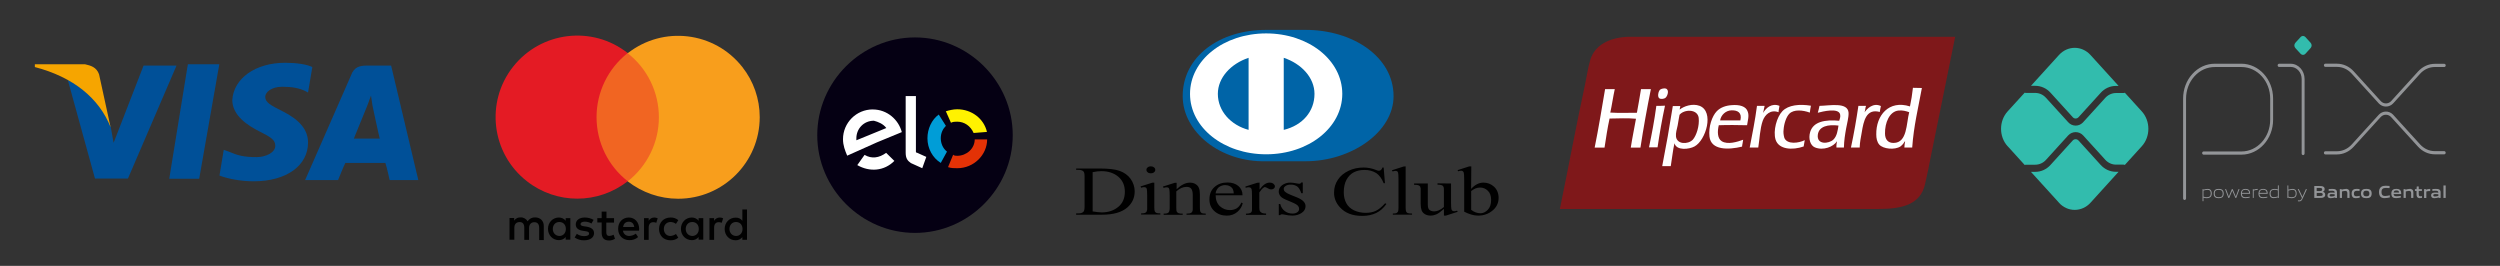 <svg xmlns="http://www.w3.org/2000/svg" id="Camada_1" data-name="Camada 1" width="815.66" height="86.75" viewBox="0 0 815.66 86.75"><rect x="0" y="0" width="815.66" height="86.75" fill="#333333" stroke="none"/><defs><style>      .cls-1 {        fill: #010101;      }      .cls-2 {        fill: #009dd7;      }      .cls-3 {        fill: #32bcad;      }      .cls-4 {        fill: #fff200;      }      .cls-5 {        fill: #fff;      }      .cls-6 {        fill: #050013;      }      .cls-7 {        fill: #e33206;      }      .cls-8 {        fill: #f89e1c;      }      .cls-9 {        fill: #f6a500;      }      .cls-10 {        fill: #939598;      }      .cls-11 {        fill: #005098;      }      .cls-12 {        fill: #f16522;      }      .cls-13 {        fill: #e41b24;      }      .cls-14 {        fill: #7f181a;      }      .cls-15 {        fill: #0064a7;      }    </style></defs><g><path class="cls-14" d="M544.39,12.01h-13.42c-5.89.3-10.69,2.67-12.14,7.59-.73,2.55-1.15,5.4-1.7,8.02-2.91,13.48-5.47,27.33-8.2,40.56h104.08c8.08,0,13.6-1.7,15.06-8.08.73-3.22,1.4-6.38,2-9.59,2.55-12.69,5.22-25.38,7.83-38.5h-93.51Z"></path><path class="cls-5" d="M543.35,31.93c.55-.36,1.28-2.13.49-2.85-.24-.24-.73-.3-1.34-.18-.55.12-.91.3-1.09.61-.36.49-.67,1.94-.12,2.49.49.49,1.7.24,2.06-.06ZM535.4,29.08c-.43,2.61-.85,5.16-1.34,7.71-2.91,0-5.83.12-8.68-.06.55-2.49.91-5.16,1.46-7.65h-3.16c-1.09,6.38-2.13,12.81-3.4,19.07h3.22c.49-3.22.97-6.44,1.64-9.47,2.73-.06,6.01-.18,8.62.06-.55,3.16-1.21,6.19-1.7,9.41h3.16c.97-6.38,2.13-12.75,3.4-19.07h-3.22c0,.06,0,0,0,0ZM580.58,34.54c-2.49-1.03-4.43.67-5.34,2.31.18-.73.3-1.52.49-2.31h-2.49c-.61,4.74-1.52,9.11-2.37,13.6h2.79c.43-2.61.55-6.19,1.46-8.74.73-2,2.55-3.76,5.16-2.79,0-.79.24-1.34.3-2.06h0ZM582.16,44.93c-.24-.85-.36-1.7-.24-2.61.12-1.88.85-4.19,1.88-5.22,1.46-1.46,4.37-1.21,6.68-.36.06-.79.24-1.46.36-2.25-3.76-.61-7.35-.24-9.29,1.76-1.88,1.94-3.1,6.44-2.25,9.29,1.03,3.28,5.53,3.52,9.17,2.25.12-.67.24-1.4.36-2.06-1.94.97-5.77,1.52-6.68-.79h0ZM613.67,34.6c-2.49-1.21-4.55.85-5.34,2.06.24-.61.24-1.52.49-2.13h-2.49c-.67,4.55-1.46,9.11-2.43,13.6h2.85c.06-1.82.36-3.16.67-4.92.61-3.76,1.46-7.89,5.89-6.68.12-.61.18-1.34.36-1.94h0ZM540.44,34.54c-.06,0-.06.12-.06.18-.61,4.61-1.46,8.99-2.37,13.36h2.79c.67-4.55,1.46-9.11,2.43-13.6,0,.06-2.79.06-2.79.06ZM565.09,34.3c-2,.12-3.76.73-4.98,2-1.52,1.58-2.73,5.04-2.37,8.26.49,4.49,6.13,4.37,10.63,3.28.06-.79.3-1.46.36-2.25-1.82.67-5.04,1.7-6.98.49-1.46-.91-1.46-3.22-.97-5.22,3.04-.12,6.19-.06,9.23,0,.18-1.4.73-2.98.24-4.37-.55-1.88-2.79-2.37-5.16-2.19h0ZM567.83,39.28h-6.62c.3-1.82,1.88-3.22,3.7-3.28,2-.06,3.52.73,2.91,3.28h0ZM554.53,34.54c-2.37-.91-5.28.18-6.5,1.21q0,.06-.06.06s.06,0,.06-.06c0-.43.18-.73.18-1.15h-2.43c-1.03,6.56-2.19,13.12-3.46,19.61h2.79c.43-2.49.67-5.16,1.21-7.47.67,2.49,4.8,2,6.56,1.03,3.7-2,6.5-11.36,1.64-13.24h0ZM552.28,45.59c-1.52,1.58-5.22,1.58-5.47-1.09-.12-1.15.3-2.37.55-3.58s.36-2.37.61-3.46c1.46-1.82,5.83-2,6.25.97.3,2.61-.73,5.83-1.94,7.17ZM624.12,28.65c-.24,2.13-.55,4.13-.97,6.07-6.86-2.19-11.11,2.91-10.99,9.17,0,1.21.24,2.43.97,3.28,1.28,1.46,5.04,1.82,6.92.61.36-.24.73-.67.97-.97.18-.24.49-.85.55-.67-.12.67-.24,1.28-.24,2h2.55c.49-7.04,2-13.06,3.16-19.43l-2.91-.06h0ZM617.86,46.63c-1.88.06-2.85-1.15-2.85-3.1-.06-3.4,1.4-7.17,4.43-7.47,1.4-.12,2.43.18,3.46.55-.97,3.76-.61,9.96-5.04,10.02ZM593.63,34.54c-.12.79-.36,1.46-.55,2.25,1.64-.43,6.8-1.7,7.29.55.18.73-.12,1.52-.3,2.06-4.68-.43-8.44.3-9.47,3.64-.67,2.25.06,4.43,1.52,5.04,2.73,1.15,6.07-.18,7.23-2-.12.61-.24,1.28-.18,2.06h2.43c.06-2.31.36-4.19.73-6.25.3-1.76.85-3.52.79-5.1-.24-3.58-6.13-2.31-9.47-2.25h0ZM598.19,45.53c-1.46,1.4-5.53,1.82-5.1-1.58.36-2.79,3.4-3.4,6.74-2.98-.24,1.52-.49,3.46-1.64,4.55h0Z"></path></g><g><path class="cls-15" d="M426,52.61c14.81,0,28.67-9.48,28.67-21.24,0-12.89-13.38-21.62-28.67-21.62h-12.9c-15.29,0-27.23,8.72-27.23,21.62,0,11.76,12.42,21.62,27.23,21.24h12.9Z"></path><path class="cls-5" d="M418.84,42.37v-23.51c5.73,1.9,10.03,6.45,10.03,11.76,0,5.69-3.82,10.24-10.03,11.76M397.34,30.62c0-5.31,4.3-9.86,10.03-11.76v23.51c-5.73-1.52-10.03-6.07-10.03-11.76M413.1,10.9c-13.86,0-24.84,8.72-24.84,19.72s10.99,19.72,24.84,19.72,24.84-8.72,24.84-19.72-10.99-19.72-24.84-19.72"></path><path d="M351.11,70.06v-.43h.72c.78,0,1.37-.19,1.73-.62.18-.24.3-.81.3-1.66v-9.72c0-.95-.12-1.52-.42-1.75-.36-.33-.9-.47-1.61-.47h-.72v-.43h7.7c2.87,0,5.02.24,6.45.76,1.49.52,2.75,1.42,3.58,2.56.9,1.23,1.37,2.7,1.37,4.12,0,2.09-.78,3.84-2.39,5.26-1.79,1.56-4.54,2.37-8.24,2.37h-8.48ZM356.48,68.97c1.19.19,2.15.33,2.99.33,2.15,0,3.94-.62,5.38-1.8s2.15-2.84,2.15-4.93-.72-3.7-2.15-4.93c-1.43-1.19-3.28-1.8-5.49-1.8-.84,0-1.79.09-2.87.33v12.8h0ZM376.61,59.58v8.15c0,.62.06,1.04.18,1.28.12.19.3.38.54.47s.66.14,1.25.14v.38h-6.27v-.38c.6,0,1.08-.05,1.25-.14.24-.09.42-.28.54-.47.18-.43.24-.85.18-1.28v-3.93c0-1.09-.06-1.8-.12-2.13-.06-.24-.18-.43-.3-.47-.12-.09-.36-.14-.6-.14s-.6.05-.96.19l-.18-.43,3.88-1.23h.6ZM375.48,54.27c.42,0,.72.09,1.02.33s.42.47.42.81-.12.57-.42.81-.6.33-1.02.33c-.36,0-.78-.09-1.02-.33-.3-.24-.42-.47-.42-.81s.12-.57.42-.81.6-.33,1.02-.33ZM383.9,61.72c1.49-1.42,2.93-2.13,4.3-2.13.72,0,1.31.14,1.79.43.6.33,1.02.85,1.19,1.37.18.43.3,1.14.3,2.04v4.36c0,.66.06,1.09.18,1.33.12.19.3.33.48.43.24.09.66.14,1.25.14v.38h-6.27v-.38h.24c.6,0,1.02-.09,1.25-.24s.42-.38.48-.66c.06-.09.06-.47.06-1.04v-4.17c0-.9-.18-1.61-.48-1.99-.3-.43-.84-.62-1.55-.62-1.13,0-2.21.47-3.34,1.47v5.36c0,.66.06,1.14.18,1.28.12.19.3.38.54.47.42.14.9.19,1.37.14v.38h-6.21v-.38h.3c.66,0,1.08-.14,1.31-.38.24-.28.36-.76.36-1.52v-3.79c0-1.23-.06-1.94-.12-2.23-.06-.28-.18-.43-.3-.52s-.36-.14-.6-.14-.6.05-.96.19l-.24-.43,3.88-1.23h.6v2.09h0ZM396.62,63.71c0,1.52.48,2.7,1.37,3.56.96.85,2.03,1.28,3.28,1.28.84,0,1.55-.19,2.21-.57.6-.38,1.13-1,1.55-1.9l.42.24c-.24,1.04-.78,1.99-1.73,2.8-.9.81-2.21,1.28-3.52,1.23-1.55,0-2.87-.47-3.94-1.42-1.08-.95-1.67-2.23-1.67-3.84,0-1.75.54-3.08,1.67-4.08s2.51-1.47,4.24-1.47c1.43,0,2.63.38,3.52,1.14.9.76,1.37,1.75,1.37,3.03h-8.78ZM396.62,63.09h5.91c0-.47-.12-.95-.3-1.37-.42-.81-1.37-1.33-2.51-1.33-.78,0-1.43.24-2.09.71-.54.52-.96,1.23-1.02,1.99h0ZM410.95,59.58v2.28c1.08-1.52,2.15-2.28,3.28-2.28.54,0,.96.14,1.25.38s.48.52.48.85c0,.28-.12.52-.36.71s-.54.28-.9.28c-.3,0-.72-.14-1.08-.38-.42-.24-.72-.38-.9-.38s-.36.05-.54.24c-.42.28-.84.81-1.31,1.52v4.88c0,.57.06,1,.24,1.28.12.19.36.38.66.52s.78.19,1.31.19v.43h-6.57v-.38c.66,0,1.13-.09,1.43-.24.24-.14.42-.33.48-.57.06-.14.06-.47.06-1.09v-3.93c0-1.19-.06-1.9-.12-2.13s-.18-.38-.36-.52c-.18-.09-.42-.14-.6-.14-.36,0-.66.05-.96.19l-.12-.43,3.88-1.23.72-.05h0ZM425.05,59.58v3.46h-.48c-.36-1.09-.84-1.85-1.37-2.23-.6-.38-1.37-.62-2.15-.57-.66,0-1.19.14-1.61.43s-.6.57-.6.9c0,.43.12.76.48,1.04.3.28.9.62,1.73.95l2.03.81c1.91.76,2.87,1.71,2.87,2.89,0,.9-.42,1.66-1.31,2.23-.84.57-1.85.85-2.99.85-.78,0-1.67-.09-2.69-.33-.24-.05-.48-.09-.78-.09-.24,0-.42.09-.48.28h-.48v-3.65h.48c.24,1.04.78,1.8,1.49,2.32.66.52,1.55.81,2.51.81.66,0,1.13-.14,1.55-.43.42-.28.6-.66.6-1.09,0-.52-.24-.95-.66-1.28s-1.37-.81-2.69-1.33c-1.37-.52-2.27-1-2.63-1.42-.42-.47-.66-1.04-.66-1.61,0-.85.36-1.52,1.08-2.09.78-.57,1.79-.9,2.81-.85.48,0,1.13.09,1.85.24.48.09.78.14.96.14.12,0,.24-.05.36-.09.06-.05.18-.19.3-.33h.48v.05ZM451.44,54.65l.42,5.12h-.42c-.6-1.52-1.43-2.65-2.45-3.32-1.08-.66-2.45-1.04-3.88-1-1.25,0-2.39.24-3.4.76s-1.79,1.33-2.39,2.42c-.6,1.09-.9,2.51-.9,4.12,0,1.37.3,2.56.84,3.56s1.37,1.75,2.51,2.32c1.13.52,2.45.81,3.76.81s2.33-.19,3.28-.62,1.97-1.23,3.11-2.51l.42.24c-.96,1.33-2.03,2.32-3.34,2.94s-2.75.95-4.54.95c-3.17,0-5.55-.9-7.29-2.8-1.31-1.42-1.97-3.13-1.91-4.88,0-1.52.42-2.89,1.25-4.12.78-1.23,2.03-2.23,3.52-2.94s3.11-1.04,4.9-1.04c1.37,0,2.75.28,4.06.81.24.14.54.19.84.24.24,0,.48-.09.66-.19.24-.19.42-.47.54-.85h.42ZM458.61,54.27v13.51c0,.62.06,1.04.18,1.28s.3.38.54.47.72.14,1.37.14v.38h-6.27v-.38c.6,0,1.02-.05,1.19-.14s.36-.28.48-.47.18-.66.18-1.28v-9.24c0-1.14-.06-1.85-.12-2.13-.06-.28-.18-.43-.3-.52-.18-.09-.36-.14-.54-.14-.24,0-.54.05-.96.19l-.24-.38,3.82-1.23.66-.05h0ZM473.42,59.87v6.16c0,1.19.06,1.9.12,2.18.06.28.18.43.36.57.12.09.36.14.54.14.36,0,.66-.09.96-.19l.18.38-3.82,1.23h-.66v-2.18c-1.08.95-1.91,1.56-2.51,1.8s-1.19.38-1.85.38-1.31-.14-1.85-.47c-.54-.33-.9-.76-1.08-1.28-.18-.52-.3-1.23-.3-2.18v-4.55c.06-.33-.06-.66-.18-1-.12-.19-.3-.33-.6-.43s-.72-.14-1.37-.14v-.43h4.48v6.83c0,.95.18,1.56.6,1.85.42.28.9.43,1.49.43.42,0,.84-.09,1.37-.28.66-.28,1.31-.71,1.79-1.14v-5.78c0-.57-.12-.95-.42-1.19-.24-.19-.84-.33-1.67-.33v-.43l4.42.05h0ZM479.99,61.62c1.25-1.37,2.57-2.04,4-2.04,1.31,0,2.45.43,3.46,1.33.96.9,1.49,2.13,1.49,3.65,0,1.8-.78,3.27-2.27,4.36-1.73,1.37-4.3,1.8-6.63,1.09-.84-.24-1.61-.57-2.33-.95v-10.52c0-1.14-.06-1.85-.12-2.13-.06-.28-.18-.43-.36-.57s-.36-.14-.54-.14c-.24,0-.6.05-.96.19l-.18-.38,3.82-1.23h.66l-.06,7.35h0ZM479.99,62.33v6.12c.48.38.96.66,1.49.85.54.19,1.02.28,1.55.28.84,0,1.67-.38,2.39-1.14.72-.76,1.08-1.8,1.08-3.22,0-1.33-.36-2.32-1.08-2.99-.72-.71-1.55-1.04-2.51-1.04-.48,0-1.02.09-1.49.28-.36.14-.84.43-1.43.85Z"></path></g><g><path class="cls-6" d="M298.53,12.21c17.46,0,31.89,14.43,31.89,31.89s-14.43,31.89-31.89,31.89-31.89-14.43-31.89-31.89,14.43-31.89,31.89-31.89Z"></path><path class="cls-5" d="M284.76,35.7c-5.37,0-9.72,4.35-9.72,9.72,0,2.02.66,3.69,1.37,5.37l9.72-4.35,4.05-1.67,4.05-1.67c-1.06-4.05-4.76-7.39-9.47-7.39ZM279.4,45.77v-.66c0-3.04,2.33-5.72,5.72-5.72,1.37.35,3.04,1.01,4.05,2.38l-9.77,4ZM291.8,52.5c-3.34,3.34-8.05,3.69-12.1,1.37l2.38-3.34c2.33,1.37,4.71,1.01,7.04-.66l2.68,2.63h0ZM295.49,49.82v-18.47h3.34v18.12q0,.35.35.35l3.04,1.37-1.32,3.69-3.69-1.67c-1.01-.71-1.72-1.42-1.72-3.39h0Z"></path><path class="cls-2" d="M308.96,49.46c-1.32-1.01-2.02-2.68-2.02-4.35s.66-3.04,1.67-4.05l-2.33-3.69c-2.33,1.67-3.69,4.71-3.69,7.74,0,3.34,1.67,6.38,4.35,8.05l2.02-3.69Z"></path><path class="cls-4" d="M310.27,40.05c.66-.35,1.32-.35,2.02-.35,2.33,0,4.35,1.37,5.37,3.69l4.35-.35c-1.01-4.35-5.01-7.39-9.72-7.39-1.32,0-2.68.35-3.69.66l1.67,3.75h0Z"></path><path class="cls-7" d="M318.02,45.46c0,3.04-2.68,5.37-5.72,5.37-.35,0-1.01,0-1.32-.35l-1.67,4.05c1.01.35,2.02.35,3.04.35,5.37,0,9.72-4.35,9.72-9.41h-4.05Z"></path></g><g><path class="cls-11" d="M55.22,58.32l6.07-37.35h10.26l-6.56,37.35h-9.78ZM101.91,21.88c-1.88-.91-5.16-1.4-8.87-1.4-9.78,0-16.82,5.16-17.25,12.14,0,5.16,5.16,8.38,8.87,10.26,3.76,1.88,5.16,2.79,5.16,4.68,0,2.31-3.28,3.7-6.07,3.7-4.19,0-6.07-.49-9.35-1.88l-1.4-.49-1.4,8.38c2.31.91,6.56,1.88,11.17,1.88,10.75,0,17.73-5.16,17.73-12.63,0-4.19-2.79-7.47-8.38-10.26-3.7-1.88-5.59-2.79-5.59-4.68,0-1.4,1.88-3.28,5.59-3.28,3.28,0,5.59.49,7.47,1.4l.91.49,1.4-8.32h0ZM127.6,21.4h-7.95c-2.37,0-4.19.49-5.16,3.28l-14.94,34.07h10.75s1.88-4.68,2.37-5.59h13.06c.49,1.4,1.4,5.59,1.4,5.59h9.35l-8.87-37.35h0ZM115.45,45.2c.91-2.31,4.19-10.26,4.19-10.26,0,0,.91-2.31,1.4-3.76l.49,3.28s1.88,8.87,2.37,10.75h-8.44ZM46.84,21.4l-9.78,25.2-.91-5.1c-1.88-6.07-7.47-12.14-14.03-15.42l8.87,32.18h10.75l15.85-36.86s-10.75,0-10.75,0Z"></path><path class="cls-9" d="M27.71,20.97H11.37v.91c12.63,3.28,21.01,10.26,24.71,19.61l-3.76-17.25c-.85-2.37-2.73-2.85-4.61-3.28Z"></path></g><g><path class="cls-1" d="M177.42,78.21v-4.45c0-1.67-1.06-2.78-2.78-2.83-1.01-.05-1.92.4-2.48,1.27-.51-.81-1.37-1.32-2.33-1.27-.76,0-1.52.2-2.07,1.06v-.86h-1.52v7.09h1.57v-3.9c0-1.21.66-1.87,1.72-1.87s1.52.66,1.52,1.87v3.95h1.57v-3.9c0-1.21.71-1.87,1.72-1.87,1.06,0,1.57.66,1.57,1.87v3.95h1.52v-.1ZM200.4,71.17h-2.53v-2.13h-1.57v2.13h-1.42v1.42h1.42v3.24c0,1.62.61,2.63,2.43,2.63.66,0,1.37-.2,1.92-.56l-.46-1.32c-.46.25-.96.4-1.37.4-.76,0-1.01-.46-1.01-1.16v-3.19h2.53v-1.47h.05ZM213.51,70.97c-.91,0-1.47.4-1.87,1.06v-.86h-1.52v7.09h1.52v-3.95c0-1.16.51-1.82,1.52-1.82.3,0,.66.05.96.2l.46-1.47c-.35-.15-.71-.25-1.06-.25M193.67,71.73c-.86-.51-1.87-.76-2.88-.76-1.77,0-2.94.86-2.94,2.28,0,1.16.86,1.87,2.43,2.07l.71.1c.86.1,1.21.35,1.21.76,0,.56-.56.86-1.62.86s-1.82-.35-2.38-.76l-.71,1.21c.91.61,1.97.96,3.09.91,2.02,0,3.24-.96,3.24-2.33,0-1.21-.91-1.87-2.48-2.13l-.71-.1c-.66-.1-1.21-.2-1.21-.71s.51-.81,1.37-.81c.76,0,1.52.2,2.18.61l.71-1.21ZM234.86,70.97c-.86,0-1.47.4-1.87,1.06v-.86h-1.52v7.09h1.52v-3.95c0-1.16.51-1.82,1.52-1.82.3,0,.66.05.96.2l.46-1.47c-.3-.15-.71-.25-1.06-.25M215.02,74.71c0,2.13,1.47,3.69,3.75,3.69,1.06,0,1.77-.25,2.53-.86l-.76-1.21c-.51.4-1.16.61-1.82.66-1.21,0-2.13-.91-2.13-2.28s.91-2.23,2.13-2.28c.66,0,1.27.2,1.82.61l.76-1.21c-.71-.61-1.62-.91-2.53-.86-2.23,0-3.75,1.57-3.75,3.75M229.45,74.71v-3.54h-1.52v.86c-.51-.71-1.37-1.06-2.23-1.06-1.97,0-3.54,1.57-3.54,3.69s1.57,3.69,3.54,3.69c.86.05,1.67-.35,2.23-1.01v.86h1.52v-3.49ZM223.73,74.71c0-1.27.81-2.28,2.13-2.28s2.13.96,2.13,2.28-.86,2.28-2.13,2.28c-1.32-.05-2.13-1.06-2.13-2.28M205.16,70.97c-2.07,0-3.49,1.52-3.49,3.69s1.52,3.69,3.64,3.69c1.06.05,2.07-.3,2.88-1.01l-.76-1.11c-.61.46-1.32.71-2.07.76-1.01,0-1.87-.46-2.13-1.72h5.26c0-.2.05-.4.05-.61-.05-2.18-1.42-3.69-3.39-3.69M205.16,72.34c1.01,0,1.62.61,1.77,1.72h-3.64c.15-1.01.76-1.72,1.87-1.72M243.72,74.71v-6.38h-1.52v3.69c-.51-.71-1.37-1.06-2.23-1.01-1.97,0-3.54,1.57-3.54,3.69s1.57,3.69,3.54,3.69c.86.05,1.67-.35,2.23-1.01v.86h1.52v-3.54h0ZM238,74.71c0-1.27.81-2.28,2.13-2.28s2.13.96,2.13,2.28-.86,2.28-2.13,2.28c-1.32-.05-2.13-1.06-2.13-2.28M186.08,74.71v-3.54h-1.52v.86c-.51-.71-1.37-1.06-2.23-1.06-1.97,0-3.54,1.57-3.54,3.69s1.57,3.69,3.54,3.69c1.01,0,1.72-.4,2.23-1.01v.86h1.52v-3.49ZM180.36,74.71c0-1.27.81-2.28,2.13-2.28s2.13.96,2.13,2.28-.86,2.28-2.13,2.28c-1.32-.05-2.13-1.06-2.13-2.28"></path><path class="cls-12" d="M193.16,17.27h23.28v41.85h-23.28V17.27h0Z"></path><path class="cls-13" d="M194.63,38.22c0-8.15,3.75-15.89,10.17-20.9-11.54-9.11-28.29-7.09-37.4,4.45-9.11,11.54-7.09,28.29,4.5,37.35,9.67,7.59,23.23,7.59,32.9,0-6.43-5.01-10.17-12.75-10.17-20.9"></path><path class="cls-8" d="M247.87,38.22c0,14.73-11.94,26.62-26.62,26.62-5.97,0-11.74-2.02-16.45-5.67,6.43-5.06,10.17-12.75,10.17-20.9s-3.75-15.89-10.17-20.9c11.54-9.06,28.29-7.09,37.4,4.5,3.64,4.61,5.67,10.37,5.67,16.35"></path></g><g><path class="cls-10" d="M749.73,65.67h0v-.31c.15.02.29.03.39.03.38,0,.61-.12.82-.59l.1-.23-1.37-2.87h.35l1.17,2.48h.02l1.11-2.48h.35l-1.47,3.22c-.27.58-.56.78-1.09.78-.13,0-.25-.01-.38-.03ZM718.6,61.71h.25l.03.17c.46-.13.93-.22,1.41-.25.33-.02.66.08.92.3.3.28.41.73.41,1.22s-.15,1-.58,1.26c-.32.18-.68.27-1.05.26-.37,0-.73-.06-1.08-.18v1.15h-.3s0-3.92,0-3.92ZM718.91,62.17v1.98c.34.13.69.2,1.05.19.9,0,1.33-.34,1.33-1.21,0-.82-.35-1.19-1.03-1.19-.46.02-.91.1-1.35.23h0ZM712.27,64.71v-32.55c0-3.04,1.07-5.89,3.03-8.04s4.55-3.33,7.3-3.33h8.73c5.68.03,10.3,5.12,10.3,11.37v6.93c0,6.27-4.63,11.37-10.33,11.37h-12.34c-.27,0-.48-.24-.48-.52,0-.28.21-.52.48-.52h12.34c5.17,0,9.38-4.63,9.38-10.32v-6.93c0-5.67-4.19-10.29-9.34-10.3h-8.73c-2.5-.01-4.86,1.06-6.63,3.01s-2.75,4.54-2.75,7.3v32.55c0,.28-.21.52-.48.52-.27,0-.48-.24-.48-.52h0s0,0,0,0ZM740.89,64.36c-.3-.28-.41-.73-.41-1.21,0-.51.15-1,.58-1.26.32-.18.69-.27,1.05-.26.37,0,.73.07,1.08.18v-1.32h.3v4.08h-.25l-.03-.17c-.46.14-.93.22-1.41.25-.03,0-.07,0-.1,0-.3,0-.59-.11-.82-.3h0ZM742.14,61.93c-.9,0-1.33.34-1.33,1.21,0,.83.35,1.19,1.03,1.19.46-.02.91-.1,1.35-.22v-1.99c-.33-.13-.68-.19-1.03-.19h-.02ZM793.47,64.45c-.2-.17-.3-.43-.29-.69-.02-.33.16-.64.44-.78.27-.14.64-.15.98-.15.27,0,.64.02.95.04v-.05c0-.45-.27-.6-1-.6-.28,0-.63.02-.96.05v-.58c.37-.03.78-.06,1.12-.06.46,0,.92.04,1.22.27s.36.56.36.98v1.7h-.58s-.02-.17-.02-.17c-.46.14-.94.23-1.42.25-.03,0-.06,0-.09,0-.25,0-.49-.07-.7-.21h0ZM793.89,63.71c0,.27.15.39.56.39.37-.01.74-.07,1.1-.17v-.56c-.3-.03-.61-.05-.94-.05-.53,0-.72.12-.72.39h0ZM759.65,64.45c-.21-.2-.31-.49-.28-.78.03-.29.19-.55.44-.69.27-.14.64-.15.98-.15.27,0,.64.02.94.04v-.05c0-.45-.27-.6-1-.6-.28,0-.63.02-.96.05v-.58c.37-.03.78-.06,1.12-.06.46,0,.92.04,1.22.27s.36.56.36.98v1.7h-.58s-.02-.17-.02-.17c-.46.14-.94.23-1.42.25-.03,0-.06,0-.09,0-.25,0-.49-.07-.7-.21h0ZM760.06,63.71c0,.27.15.39.56.39.37-.01.74-.07,1.09-.17v-.56c-.3-.03-.61-.05-.94-.05-.53,0-.72.12-.72.39h0ZM747.7,64.66c-.4,0-.79-.08-1.17-.22l-.02.14h-.21v-4.08h.3v1.37c.45-.13.91-.21,1.38-.24.33-.02.66.08.92.29.3.28.41.73.41,1.22s-.15,1-.58,1.26c-.31.17-.65.26-.99.26-.02,0-.04,0-.06,0h0ZM746.62,62.17v1.98c.34.13.69.2,1.05.2.9,0,1.33-.34,1.33-1.21,0-.82-.35-1.19-1.03-1.19-.46.02-.91.1-1.35.23h0ZM789.47,64.66h0,0ZM788.62,64.25c-.14-.26-.21-.56-.19-.87v-1.08h-.53v-.6h.53l.08-.87h.64v.87h1.03v.6h-1.03v.92c0,.19.01.37.07.55.08.19.25.27.48.27.17,0,.35-.02.52-.06v.57c-.25.06-.5.09-.75.1-.35,0-.67-.11-.84-.41h0ZM776.73,64.25c-.42-.39-.55-.98-.55-1.63,0-.57.17-1.26.72-1.65.43-.31.96-.37,1.5-.37.39,0,.8.03,1.23.07v.7c-.38-.03-.84-.06-1.2-.06-1.01,0-1.44.42-1.44,1.32s.4,1.32,1.14,1.32c.53-.02,1.06-.1,1.58-.23v.69c-.56.14-1.13.22-1.71.24-.44,0-.91-.08-1.27-.4h0ZM737.27,64.34c-.3-.29-.41-.71-.41-1.19s.14-.95.49-1.23c.3-.21.66-.31,1.02-.29.37-.02.73.07,1.04.28.38.28.46.77.46,1.32h-2.68c.01.59.19,1.11,1.2,1.11.45-.01.91-.07,1.35-.17v.3c-.45.1-.91.16-1.37.18h0c-.5,0-.82-.08-1.08-.31h0ZM737.19,62.93h2.34c-.03-.65-.33-1.01-1.17-1.01-.84,0-1.12.41-1.17,1.01h0ZM770.8,64.35c-.36-.26-.49-.69-.49-1.21s.13-.96.49-1.22c.32-.23.73-.3,1.25-.3s.93.07,1.25.3c.36.26.49.7.49,1.21s-.13.96-.49,1.22c-.32.24-.74.3-1.25.3s-.94-.07-1.25-.3h0ZM771.06,63.12c0,.65.3.93,1,.93s.99-.23.99-.89-.29-.94-.99-.94-1,.24-1,.89h0ZM768.63,64.66h0,0ZM731.53,64.34c-.3-.29-.41-.71-.41-1.19s.14-.95.49-1.23c.3-.21.66-.31,1.02-.29.37-.02.73.07,1.04.28.38.28.45.77.45,1.32h-2.67c.01.59.19,1.11,1.2,1.11.45-.01.9-.07,1.35-.17v.3c-.45.1-.91.16-1.37.18h0c-.5,0-.83-.08-1.09-.31h0ZM731.45,62.93h2.34c-.03-.65-.33-1.01-1.17-1.01-.84,0-1.12.41-1.17,1.01h0ZM722.72,64.35c-.33-.26-.47-.67-.47-1.2s.14-.95.47-1.21c.29-.23.7-.31,1.17-.31s.86.07,1.16.31c.34.26.46.69.46,1.2s-.13.96-.46,1.21c-.3.24-.7.31-1.16.31s-.87-.07-1.17-.31h0ZM722.58,63.12c0,.85.4,1.23,1.31,1.23s1.3-.31,1.3-1.18-.4-1.23-1.3-1.23c-.9,0-1.31.31-1.31,1.19h0ZM767.66,64.35c-.32-.28-.41-.73-.41-1.22,0-.45.13-.95.53-1.23.33-.23.73-.28,1.15-.28.31,0,.61.02.91.06v.62c-.26-.03-.58-.05-.83-.05-.69,0-1.02.24-1.02.9,0,.62.24.89.81.89.37-.01.73-.06,1.09-.15v.59c-.42.11-.84.17-1.27.18-.33,0-.7-.05-.97-.3h0ZM780.63,64.33c-.29-.26-.42-.71-.42-1.2,0-.44.13-.93.49-1.21.32-.25.73-.3,1.14-.3.37,0,.81.05,1.13.29.42.32.46.82.46,1.41h-2.48c.02.44.23.72.96.72.47-.01.93-.06,1.39-.15v.56c-.52.11-1.04.17-1.57.19-.43,0-.82-.06-1.11-.32h0ZM780.96,62.81h1.76c-.02-.47-.27-.67-.87-.67-.61,0-.84.24-.88.67h0ZM790.89,64.58v-2.87h.59l.03.18c.42-.16.85-.24,1.29-.26.03,0,.06,0,.09,0v.7h-.25c-.35,0-.69.05-1.02.15v2.12h-.73ZM755.07,64.59v-3.9h1.51c.71,0,1.14.01,1.5.25.25.17.39.46.36.77,0,.41-.15.68-.56.86v.02c.46.11.75.37.75.92.03.32-.12.62-.38.79h0c-.37.27-.82.28-1.64.28h-1.55ZM755.86,63.94h1.01c.7,0,.96-.09.96-.5,0-.45-.36-.5-.97-.5h-1v1.01ZM755.86,62.34h.83c.69,0,.96-.09.96-.52,0-.46-.35-.5-.97-.5h0s-.83,0-.83,0v1.02ZM784.2,64.58v-2.87h.59l.03.18c.45-.15.92-.23,1.4-.26.32-.03.64.08.89.29.21.2.28.49.28.9v1.76h-.72v-1.58c0-.52-.24-.71-.68-.71-.36.02-.72.08-1.07.18v2.11h-.73ZM763.39,64.58v-2.87h.59l.03.18c.45-.15.92-.23,1.39-.26.32-.03.64.08.89.29.21.2.28.49.28.9v1.76h-.72v-1.58c0-.52-.24-.71-.68-.71-.36.02-.72.08-1.07.18v2.11h-.73ZM729.33,64.58l-1.01-2.38h-.02l-.99,2.38h-.28l-1.07-2.87h.33l.89,2.41h.02l.97-2.41h.28l1,2.41h.02l.87-2.41h.33l-1.07,2.87h-.28ZM734.99,61.71h.25l.03.17c.55-.15.81-.25,1.3-.25h.04v.32h-.07c-.41,0-.66.06-1.23.23v2.4h-.3s0-2.87,0-2.87ZM797.21,64.58v-4.08h.73v4.08h-.73ZM750.95,50.08v-24.31c0-2.16-1.6-3.93-3.57-3.93h-3.79c-.27,0-.48-.24-.48-.52,0-.28.21-.52.48-.52h3.79c2.49,0,4.52,2.23,4.52,4.97v24.31c0,.28-.21.52-.48.52-.27,0-.48-.24-.48-.52h0ZM762.45,50.39h-3.76c-.27,0-.48-.24-.48-.52,0-.28.21-.52.48-.52h3.76c1.82,0,3.53-.78,4.82-2.19l8.79-9.67c1.25-1.4,3.34-1.46,4.66-.14.05.05.09.09.13.14l8.75,9.63c1.29,1.41,2.99,2.19,4.81,2.19h3.05c.27,0,.48.24.48.52,0,.28-.21.52-.48.52h-3.06c-2.07,0-4.02-.89-5.49-2.5l-8.76-9.63c-.9-1-2.4-1.05-3.35-.1-.03.03-.07.07-.1.1l-8.79,9.67c-1.47,1.61-3.41,2.5-5.49,2.5h0ZM776.06,33.68l-8.79-9.67c-1.29-1.41-2.99-2.19-4.82-2.19h-3.76c-.27,0-.48-.24-.48-.52,0-.28.21-.52.48-.52h3.76c2.07,0,4.02.89,5.49,2.5l8.79,9.67c.45.5,1.07.79,1.72.79.65,0,1.28-.29,1.72-.79l8.76-9.63c1.47-1.61,3.41-2.5,5.49-2.5h3.05c.27,0,.48.24.48.52,0,.28-.21.52-.48.52h-3.06c-1.82,0-3.53.78-4.81,2.19l-8.75,9.63c-.62.7-1.49,1.09-2.4,1.09-.91,0-1.78-.4-2.4-1.09h0ZM722.6,20.8h0Z"></path><path class="cls-3" d="M671.76,66.12l-9.14-10.05h1.41c1.89,0,3.69-.82,4.99-2.27l7.23-7.96c.52-.55,1.36-.56,1.88-.01,0,0,0,0,.01.01l7.21,7.94c1.3,1.45,3.1,2.27,4.99,2.27h.88s-9.15,10.08-9.15,10.08c-1.34,1.5-3.21,2.34-5.16,2.35-1.95,0-3.82-.85-5.16-2.35ZM655.01,47.71c-2.85-3.14-2.85-8.22,0-11.36l5.57-6.11c.12.05.24.08.37.08h3.09c1.32,0,2.58.58,3.49,1.59l7.24,7.96c1.27,1.42,3.4,1.49,4.75.15.05-.05.09-.1.14-.15l7.21-7.93c.91-1.01,2.17-1.58,3.49-1.59h2.52c.14,0,.27-.03.39-.09l5.53,6.09h0c2.85,3.14,2.85,8.22,0,11.36l-5.53,6.09c-.12-.06-.26-.09-.39-.09h-2.52c-1.32,0-2.58-.58-3.49-1.59l-7.21-7.93c-1.31-1.44-3.59-1.44-4.89,0l-7.23,7.96c-.91,1.01-2.17,1.58-3.49,1.59h-3.1c-.13,0-.25.03-.37.08l-5.55-6.11ZM676.26,38.23l-7.23-7.96c-1.3-1.45-3.1-2.27-4.99-2.27h-1.41l9.12-10.04c2.85-3.14,7.47-3.14,10.32,0l9.15,10.07h-.87c-1.89,0-3.7.82-4.99,2.28l-7.21,7.93c-.25.27-.59.43-.95.43-.36,0-.7-.16-.95-.43h0ZM750.61,17.56h0l-1.72-1.89c-.43-.48-.43-1.22,0-1.7l1.72-1.89c.4-.45,1.07-.47,1.5-.05.02.02.03.03.05.05l1.72,1.89c.43.48.43,1.22,0,1.7l-1.72,1.89c-.2.22-.48.35-.77.35-.29,0-.57-.13-.77-.35h0Z"></path></g></svg>